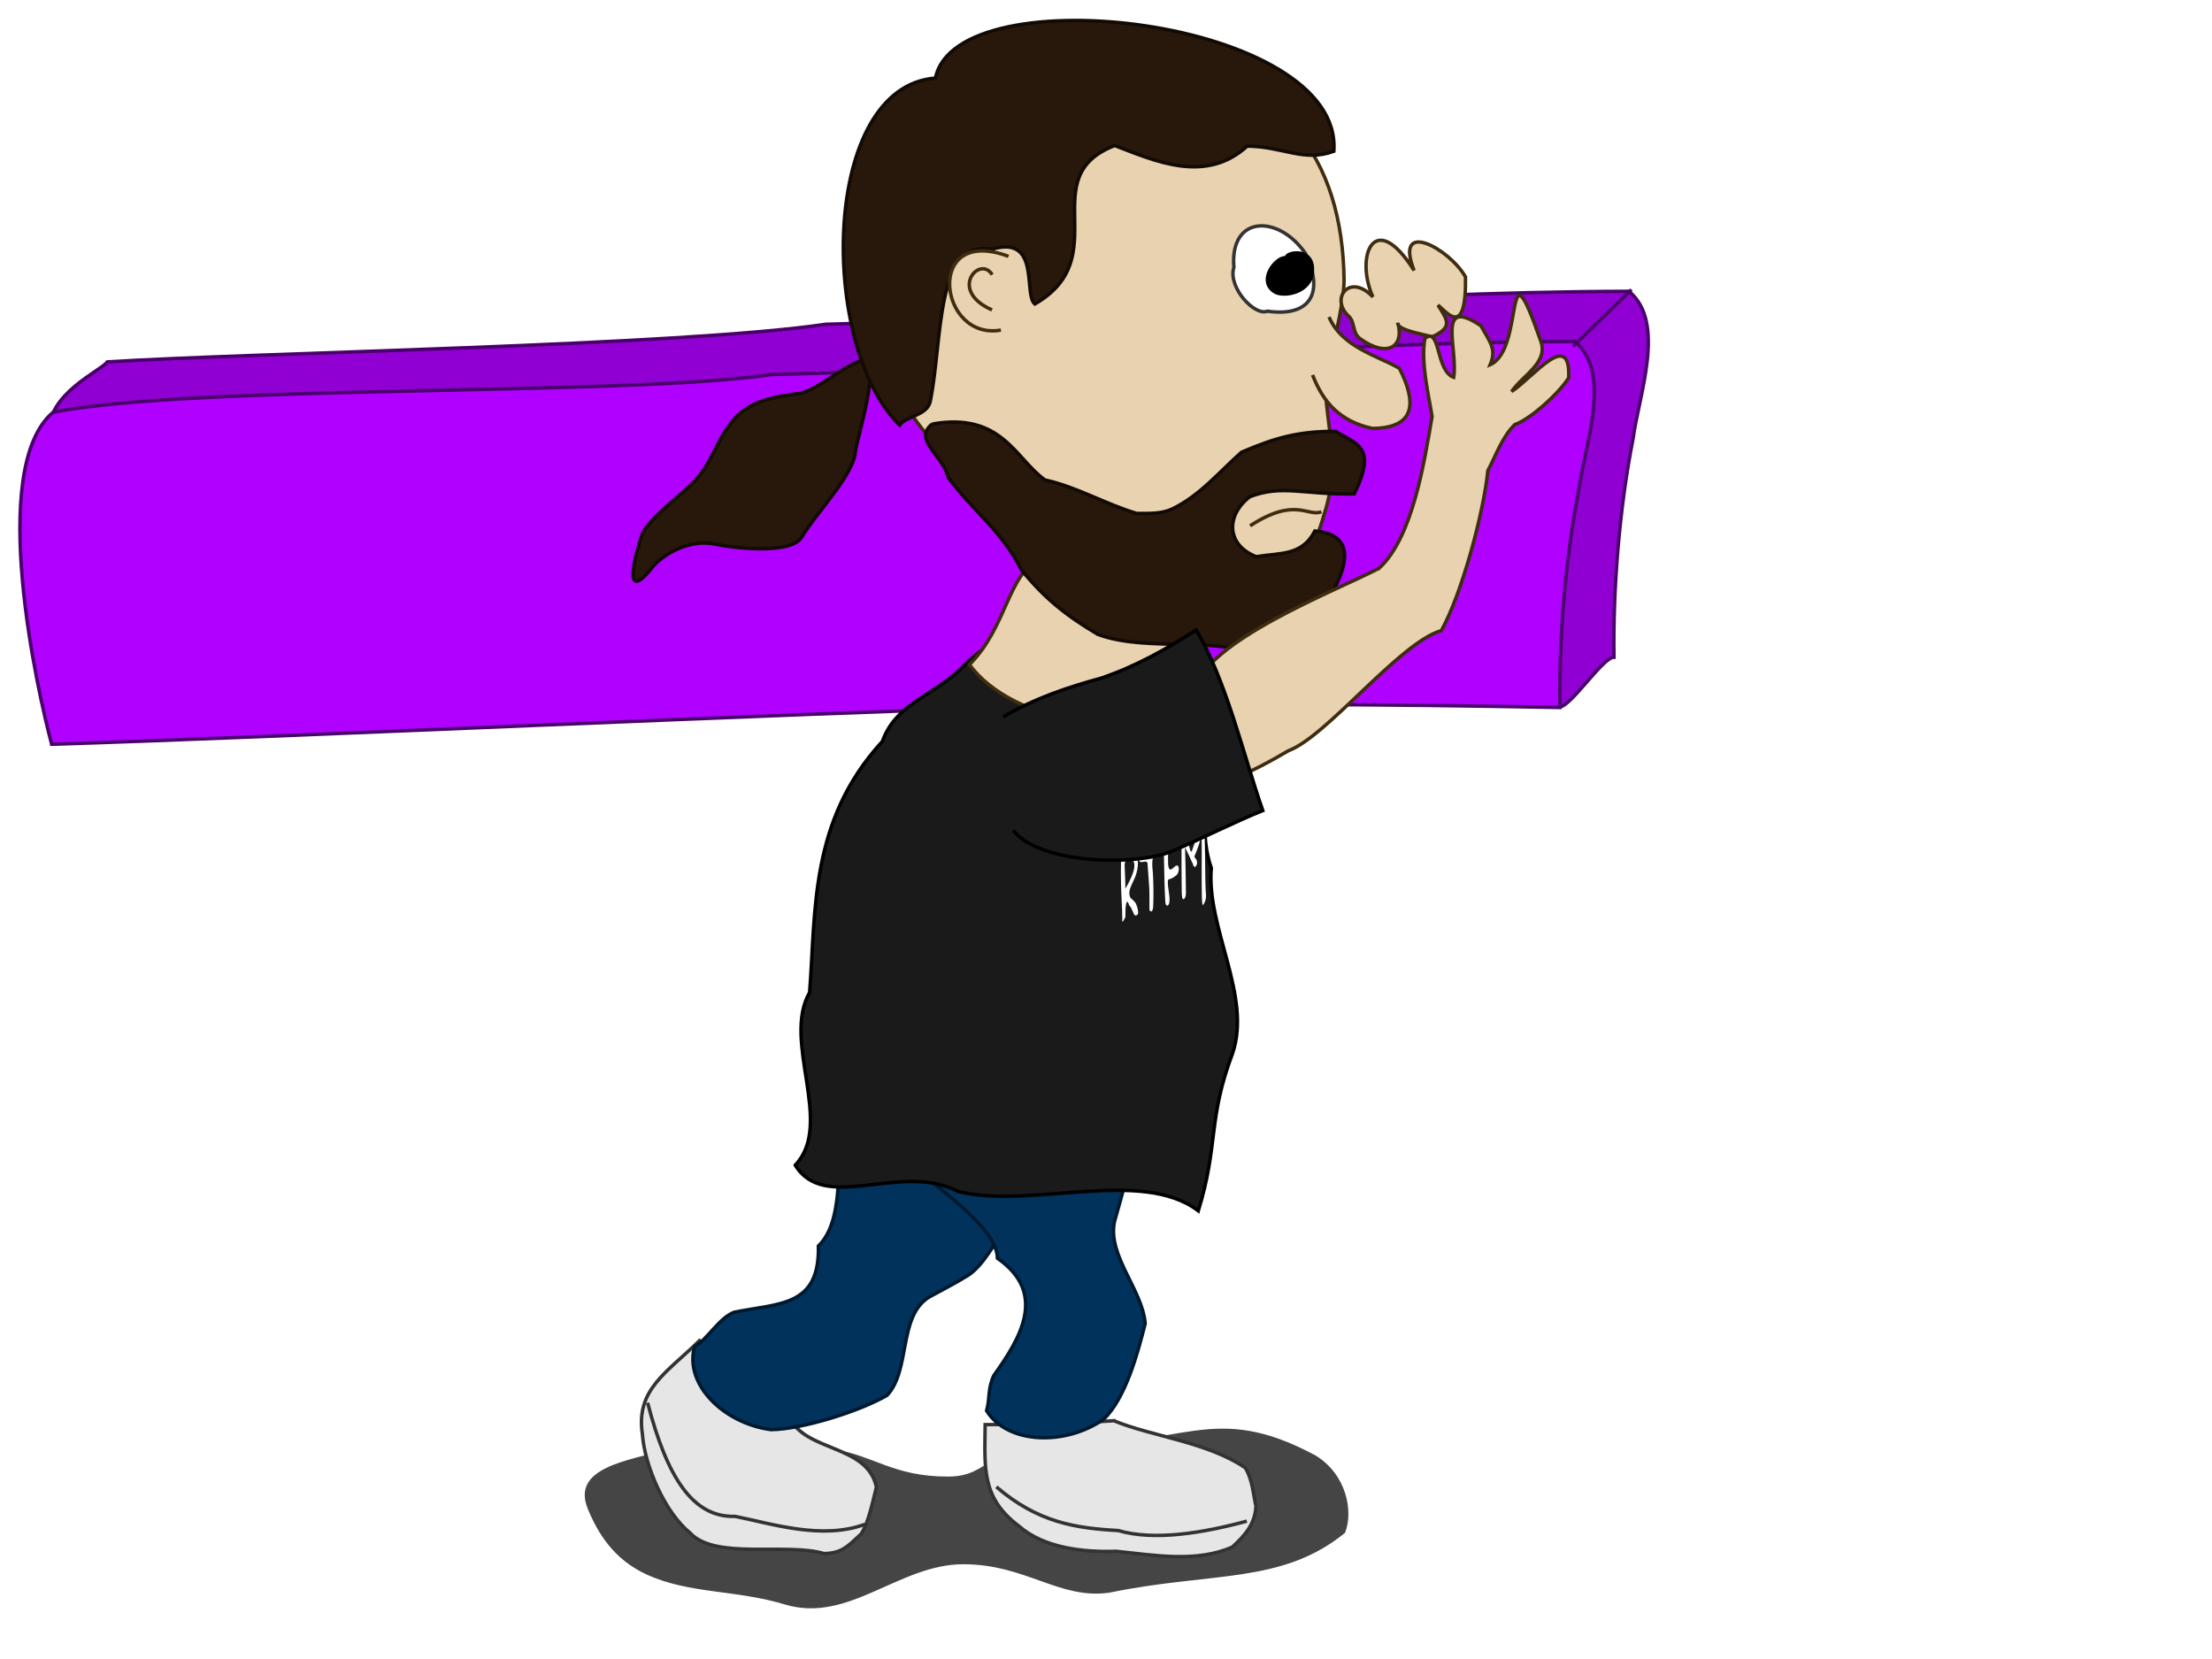 <?xml version="1.0"?><svg width="640" height="480" xmlns="http://www.w3.org/2000/svg">
 <defs>
  <filter height="1.653" y="-0.327" width="1.25" x="-0.125" id="filter3443">
   <feGaussianBlur id="feGaussianBlur3445" stdDeviation="1.963"/>
  </filter>
 </defs>
 <g>
  <title>Layer 1</title>
  <g id="layer1">
   <path fill="#9100d2" fill-rule="evenodd" stroke="#49006b" stroke-width="1px" d="m14.245,125.479c-0.717,25.81 9.349,105.709 14.871,79.417c59.111,-1.742 223.081,-13.402 282.429,-14.847c48.641,-1.155 91.117,13.641 139.683,14.476c3.162,0.054 12.58,-14.438 15.74,-14.379c-0.288,-18.775 1.403,-42.29 5.523,-63.202c1.65,-12.651 9.718,-33.68 -1.2,-42.662c-77.155,0.215 -154.599,7.645 -232.341,9.537c-42.42,6.27 -166.519,8.238 -207.934,10.895c-1.597,2.501 -17.636,9.233 -16.773,20.765z" id="path3302"/>
   <path fill="#b000ff" fill-rule="evenodd" stroke="#49006b" stroke-width="1px" id="path2522" d="m14.95,215.33c59.111,-1.742 221.607,-9.287 280.955,-10.732c51.808,-1.23 103.72,-0.869 155.423,0.097c-0.288,-18.775 1.403,-42.29 5.523,-63.202c1.65,-12.651 9.718,-33.68 -1.2,-42.662c-77.155,0.215 -154.599,7.645 -232.341,9.537c-42.42,6.27 -165.782,2.751 -207.934,10.895c-19.211,16.168 -4.348,81.458 -0.426,96.066z"/>
   <g id="g3779"/>
   <path fill="#000000" fill-opacity="0.728" fill-rule="evenodd" stroke-width="1px" filter="url(#filter3443)" d="m306.914,417.635c35.025,1.639 43.729,-12.647 73.673,3.451c9.058,5.483 11.058,16.362 8.552,22.432c-18.424,14.941 -38.446,11.172 -67.972,17.255c-14.59,2.208 -24.194,-8.188 -42.48,-8.188c-18.586,0 -33.149,17.22 -51.587,11.639c-14.299,-4.328 -27.5,-2.995 -39.907,-8.628c-9.693,-4.401 -14.269,-12.12 -17.103,-18.981c-5.024,-12.164 12.028,-13.994 22.804,-17.255c13.85,-4.192 37.855,-1.605 48.459,0c11.365,1.72 17.082,7.861 32.886,7.861c12.814,0 10.961,-9.587 32.676,-9.587z" id="path3018"/>
   <path fill="#e6e6e6" fill-rule="evenodd" stroke="#333333" stroke-width="1px" d="m228.286,409.952c4.703,10.236 22.661,7.86 25.285,20.315c-0.958,3.757 -2.252,10.289 -4.414,13.543c-3.846,3.565 -5.509,5.564 -10.703,5.691c-10.941,-3.227 -31.503,1.883 -38.747,-5.929c-7.255,-5.815 -13.21,-19.463 -13.843,-28.638c-2.006,-12.986 7.278,-17.932 16.513,-27.042c9.092,7.907 16.202,14.815 25.908,22.059z" id="path3006"/>
   <path fill="#00325c" fill-rule="evenodd" stroke="#00192e" stroke-width="1px" d="m290.245,356.094c-1.873,2.533 -5.652,10.121 -10.338,13.02c-3.6,2.227 -7.493,4.171 -11.067,6.161c-9.043,5.55 -5.287,21.05 -12.193,28.441c-8.039,4.638 -24.533,9.817 -33.568,9.918c-13.617,-1.776 -25.229,-13.113 -22.09,-24.028c3.693,-2.056 7.106,-8.33 11.436,-9.935c13.049,-2.662 24.774,-1.506 24.36,-19.176c11.023,-10.547 1.008,-40.988 12.629,-50.993c8.75,3.758 41.514,38.461 40.832,46.592z" id="path3008"/>
   <path fill="none" fill-rule="evenodd" stroke="#333333" stroke-width="1px" d="m250.209,441.044c-12.412,4.559 -26.879,-0.181 -37.516,-2.31c-12.26,0.379 -19.686,-11.252 -25.314,-32.866" id="path3010"/>
   <path fill="#e6e6e6" fill-rule="evenodd" stroke="#333333" stroke-width="1px" id="path3012" d="m322.277,411.064c10.933,4.525 26.986,6.14 38.018,13.607c2.046,3.359 2.286,7.386 3.082,11.139c-0.211,5.047 -3.133,8.425 -6.846,11.805c-10.379,4.559 -22.518,2.361 -33.541,1.22c-9.57,0.329 -20.985,-0.951 -28.159,-7.275c-10.968,-8.249 -9.904,-16.851 -9.798,-29.372c12.446,0.042 24.833,-0.292 37.244,-1.125z"/>
   <path fill="#00325c" fill-rule="evenodd" stroke="#00192e" stroke-width="1px" id="path3014" d="m309.721,319.555c0.605,3.022 16.982,17.043 15.879,22.176c-0.848,3.944 -2.118,7.88 -3.128,11.639c-2.163,9.875 8.116,19.815 8.863,29.583c-2.148,8.569 -5.687,21.622 -11.991,27.643c-10.97,7.712 -27.798,7.351 -33.889,-2.425c1.044,-3.884 0.25,-6.2 2.085,-10.184c7.686,-10.807 15.666,-23.747 1.043,-33.948c-0.241,-14.708 -45.966,-35.786 -45.372,-50.505c9.04,-3.107 60.804,-0.172 66.51,6.02z"/>
   <path fill="none" fill-rule="evenodd" stroke="#333333" stroke-width="1px" id="path3016" d="m360.754,440.112c-12.813,3.47 -26.831,5.761 -37.21,2.724c-12.245,-0.679 -23.244,-2.293 -35.266,-12.643"/>
   <path fill="#e9d2af" fill-rule="evenodd" stroke="#3f2d10" stroke-width="1px" d="m327.792,19.496c43.59,-0.039 60.692,26.791 61.09,61.589c-0.038,7.279 -3.731,21.588 -5.708,28.794c0.828,14.211 4.555,24.963 -0.025,38.809c-5.345,19.595 -17.337,26.554 -37.766,30.691c-18.113,-0.413 -29.135,-10.301 -42.649,-22.142c-19.361,-14.884 -40.605,-32.479 -47.64,-54.399c-2.432,-20.919 8.578,-40.815 15.064,-60.286c9.002,-21.299 35.913,-26.142 57.633,-23.057z" id="path2964"/>
   <path fill="#e9d2af" fill-rule="evenodd" stroke="#3f2d10" stroke-width="1px" id="path3300" d="m397.211,85.904c-6.727,-7.105 -12.486,0.472 -7.022,5.544c2.042,1.896 0.874,4.904 3.532,6.687c7.722,5.458 12.633,2.14 10.715,-4.686c-0.293,2.047 7.404,3.28 9.977,3.995c6.098,-2.821 4.329,-4.875 1.647,-9.15c2.418,1.867 8.222,9.968 7.957,-8.155c-4.621,-8.217 -20.804,-16.999 -14.88,-1.886c-11.486,-18.197 -17.189,-4.161 -11.925,7.652z"/>
   <path fill="#e9d2af" fill-rule="evenodd" stroke="#3f2d10" stroke-width="1px" d="m384.529,91.713c3.747,8.827 14.229,11.244 20.373,14.877c4.885,9.654 4.949,17.246 -7.827,17.368c-9.404,-2.045 -14.223,-7.525 -17.31,-15.471" id="path2966"/>
   <path fill="#ffffff" fill-rule="evenodd" stroke="#333333" stroke-width="1px" d="m377.697,73.31c5.636,11.659 1.192,18.46 -11,16.723c-3.756,1.518 -11.52,-7.022 -9.698,-12.653c-1.262,-15.153 12.856,-15.417 20.697,-4.07z" id="path2968"/>
   <path fill="#000000" fill-rule="evenodd" stroke="#000000" stroke-width="1px" d="m372.423,74.706c-1.605,-1.391 7.85,-3.93 7.279,3.913c-0.443,6.079 -8.352,7.491 -10.979,5.77c-5.277,-3.457 1.153,-10.907 3.701,-9.683z" id="path2974"/>
   <path fill="#28170b" fill-rule="evenodd" stroke="#120a04" stroke-width="1px" d="m249.107,104.385c6.515,-0.913 -1.209,22.235 -1.657,26.589c-0.694,6.748 -11.801,18.072 -15.44,24.36c-3.091,5.34 -20.458,3.114 -25.009,2.119c-7.658,-1.675 -15.475,3.17 -18.297,6.727c-8.807,11.099 -4.89,-3.868 -2.997,-9.29c1.487,-4.259 10.351,-10.95 14.062,-14.456c6.309,-5.96 6.832,-11.877 11.944,-18.321c4.879,-6.149 11.752,-7.196 19.535,-8.287c4.862,-0.682 12.09,-7.5 17.857,-9.439z" id="path2976"/>
   <path fill="#1a1a1a" fill-rule="evenodd" stroke="#000000" stroke-width="1px" d="m230.081,337.113c11.434,-11.91 -3.976,-35.86 4.167,-49.976c1.83,-23.668 -0.061,-49.685 21.061,-72.639c4.055,-11.586 16.209,-13.465 24.493,-22.827c9.002,-8.091 12.719,-8.672 25.286,-7.324c15.594,4.667 13.643,2.949 28.938,8.633c10.86,6.565 17.519,15.674 16.706,27.636c-1.345,10.702 -3.833,20.148 -0.266,30.556c-1.473,17.281 11.812,36.893 6.16,53.573c-7.256,19.299 -3.98,26.14 -9.914,45.591c-16.67,-12.689 -49.128,-0.239 -69.669,-5.679c-16.507,-8.573 -38.298,6.538 -46.962,-7.542z" id="path2989"/>
   <path fill="#e9d2af" fill-rule="evenodd" stroke="#3f2d10" stroke-width="1px" d="m339.228,198.38c-7.656,17.639 -46.39,11.068 -58.735,-6.104c10.842,-10.798 11.096,-26.231 20.405,-30.592c9.475,-0.817 18.594,1.809 27.538,4.424c7.128,5.401 12.568,25.55 10.793,32.272z" id="path2987"/>
   <path fill="#28170b" fill-rule="evenodd" stroke="#120a04" stroke-width="1px" id="path2978" d="m269.681,122.695c20.181,-3.56 24.058,10.023 32.631,16.153c9.365,2.098 17.439,6.967 26.539,9.699c3.82,0.017 7.152,0.162 10.304,-1.287c7.977,-3.832 13.609,-10.709 20.029,-16.398c9.534,-4.126 16.417,-6.109 27.274,-6.059c5.804,3.769 12.193,4.134 5.379,18.09c-14.629,0.288 -20.938,-2.785 -30.244,0.832c-6.824,5.265 -6.971,13.846 1.864,17.346c6.89,-1.15 13.256,-0.163 16.984,-7.44c11.318,1.014 9.417,9.255 5.779,16.394c-2.669,16.931 -14.791,19.528 -32.415,17.069c-11.215,-1.344 -25.794,0.366 -36.168,-3.556c-9.264,-5.487 -15.436,-10.458 -22.109,-18.654c-5.591,-11.249 -14.354,-17.376 -21.202,-26.766c-1.477,-6.478 -10.286,-10.877 -4.644,-15.423z"/>
   <path fill="#28170b" fill-rule="evenodd" stroke="#120a04" stroke-width="1px" d="m385.914,43.766c2.89,-38.251 -109.238,-51.396 -115.255,-21.169c-33.233,2.417 -33.887,77.396 -10.367,100.406c1.918,-2.741 8.014,-2.709 8.873,-6.944c3.625,-17.879 1.424,-46.698 17.797,-43.937c14.249,-4.315 9.066,13.192 12.451,15.831c23.575,-13.596 -0.55,-36.659 23.099,-45.847c11.579,4.414 26.25,11.213 38.34,0.175c10.284,0.047 16.286,4.705 25.062,1.486z" id="path2983"/>
   <path fill="#e9d2af" fill-rule="evenodd" stroke="#3f2d10" stroke-width="1px" d="m291.786,74.173c-24.408,-9.149 -20.276,24.56 -2.198,21.329" id="path2970"/>
   <path fill="#e9d2af" fill-rule="evenodd" stroke="#3f2d10" stroke-width="1px" d="m287.066,79.486c-3.519,-5.808 -12.923,4.518 -0.054,10.184" id="path2972"/>
   <path fill="none" fill-rule="evenodd" stroke="#3f2d10" stroke-width="1px" d="m382.325,148.071c-4.032,1.565 -7.52,-4.454 -20.623,4.058" id="path2985"/>
   <path fill="#e9d2af" fill-rule="evenodd" stroke="#3f2d10" stroke-width="1px" d="m399.012,164.42c9.841,-8.994 13.133,-31.167 15.333,-43.893c-0.945,-6.051 -3.324,-15.622 -2.084,-22.601c4.55,-3.699 3.051,9.373 8.339,11.248c1.302,-8.38 -5.205,-23.636 7.882,-14.914c2.572,4.705 4.583,6.626 2.687,11.252c10.23,-4.42 3.698,-38.288 14.695,-6.613c2.028,6.071 -5.207,9.619 -8.503,14.371c6.409,-4.237 17.038,-18.268 16.52,-3.98c-2.605,4.272 -10.966,11.946 -15.612,13.569c-3.678,3.597 -5.392,8.809 -7.784,13.318c-1.201,12.092 -7.531,35.642 -13.464,46.284c-11.965,3.375 -33.2,30.702 -44.223,34.738c-4.062,2.397 -11.857,6.779 -16.268,8.051c-11.48,-3.87 -13.045,-14.079 -10.955,-25.173c2.575,-14.493 41.276,-29.267 53.436,-35.658z" id="path2993"/>
   <path fill="#ffffff" stroke-width="1px" id="text2415" d="m325.034,266.429c-0.197,0.095 -0.487,0.54 -0.32,-0.338c-0.007,-3.818 -0.364,-7.441 -0.38,-11.258c-0.019,-1.866 -0.045,-3.74 0.013,-5.629c0.218,-1.1 0.744,-1.419 1.15,-1.813c0.845,-0.655 1.708,-1.127 2.561,-1.399c0.421,0.427 0.701,1.388 0.973,2.255c0.357,1.222 0.198,3.103 -0.227,4.404c-0.489,1.774 -1.273,2.782 -1.816,4.42c-0.406,0.991 -0.231,2.413 0.203,2.772c0.549,0.664 1.213,0.885 1.64,2.028c0.238,0.643 0.494,1.436 0.472,2.43c-0.378,0.756 -1.066,0.866 -1.336,-0.123c-0.346,-0.622 -0.643,-1.522 -1.016,-1.99c-0.397,-0.162 -0.668,-2.29 -1.126,-0.677c-0.246,1.088 -0.176,2.327 -0.214,3.468c0.049,0.562 -0.254,0.742 -0.391,1.102c-0.062,0.116 -0.124,0.232 -0.186,0.348zm0.575,-9.295c0.859,-1.544 1.774,-3.084 2.403,-5.288c0.296,-0.926 0.264,-2.295 -0.13,-2.721c-0.599,-0.869 -1.387,-0.252 -2.081,0.087c-0.641,0.031 -0.345,1.958 -0.337,2.904c0.1,1.638 0.095,3.348 0.145,5.019zm6.953,5.756c-0.003,-2.641 0.067,-5.348 -0.174,-7.852c-0.131,-1.783 -0.257,-3.57 -0.383,-5.357c-0.329,-0.697 -0.884,-0.292 -1.318,-0.307c-0.531,0.131 -1.255,0.144 -1.411,-1.328c-0.054,-1.165 0.756,-0.826 1.069,-1.233c1.698,-0.816 3.407,-1.797 5.101,-1.947c0.387,-0.053 1.115,0.053 0.89,1.504c-0.3,1.029 -0.842,1.087 -1.268,1.301c-0.499,0.203 -0.999,0.361 -1.498,0.616c-0.373,1.435 -0.102,2.99 -0.009,4.373c0.181,2.917 0.211,5.955 0.115,9.001c0.025,1.185 -0.29,2.436 -0.803,1.958c-0.157,-0.043 -0.321,-0.271 -0.311,-0.729zm5.441,-8.399c-0.312,0.953 0.049,2.272 0.127,3.264c0.138,1.097 0.392,2.317 0.159,3.573c-0.347,1.086 -1.136,0.864 -1.135,-0.56c-0.229,-3.848 -0.278,-7.817 -0.366,-11.751c-0,-1.276 -0.079,-2.565 0.037,-3.859c0.519,-1.445 1.288,-1.89 1.965,-2.404c0.654,-0.374 1.346,-0.934 1.976,-0.586c0.24,0.61 0.801,1.465 0.645,2.476c-1.01,0.186 -2.051,0.069 -3.055,1.077c-0.533,0.561 -0.389,2.265 -0.4,3.32c-0.054,1.318 0.201,2.833 0.813,2.515c0.686,-0.14 1.387,-1.54 2.054,-1.032c0.574,0.666 0.025,2.49 -0.475,2.701c-0.766,0.725 -1.562,1.026 -2.343,1.267zm9.873,7.116c-0.189,-1.424 -0.141,-3.06 -0.178,-4.6c-0.058,-5.049 0.061,-10.172 -0.034,-15.204c-0.102,-0.201 -0.378,1.334 -0.545,1.773c-0.445,1.576 -1.017,3.006 -1.571,4.276c0.261,0.519 0.946,0.976 0.787,1.998c-0.351,1.408 -0.949,1.147 -1.217,0.083c-0.743,-1.603 -1.477,-3.238 -2.243,-4.772c0.107,4.425 0.233,8.846 0.249,13.315c0.017,1.219 -0.715,2.23 -1.028,1.43c-0.252,-0.981 -0.152,-2.35 -0.205,-3.523c-0.037,-4.062 -0.069,-8.131 -0.03,-12.222c-0.001,-1.264 0.569,-1.86 0.974,-1.776c0.504,0.21 0.953,0.973 1.151,2.152c0.213,0.643 0.444,2.425 0.865,1.679c0.57,-1.671 1.158,-3.308 1.716,-5c0.271,-1.043 0.724,-1.934 0.767,-3.2c0.235,-0.948 1.074,-1.456 1.087,-0.07c0.117,2.563 0.105,5.201 0.208,7.773c0.084,4.007 0.042,8.083 0.213,12.042c0.109,1.021 0.215,2.302 -0.243,3.15c-0.18,0.437 -0.521,1.302 -0.725,0.696z"/>
   <path fill="#1a1a1a" fill-rule="evenodd" stroke="#000000" stroke-width="1px" d="m290.212,207.449c8.947,-5.307 18.412,-8.523 28.481,-11.269c9.882,-3.375 18.787,-8.347 27.372,-13.902c8.647,14.296 13.637,35.992 19.295,52.245c-8.103,3.262 -17.909,8.227 -25.968,11.638c-10.837,4.682 -38.788,3.741 -46.21,-5.881" id="path2991"/>
   <path fill="none" fill-rule="evenodd" stroke="#49006b" stroke-width="1px" id="path3308" d="m472.045,83.808l-16.958,16.46"/>
  </g>
 </g>
</svg>